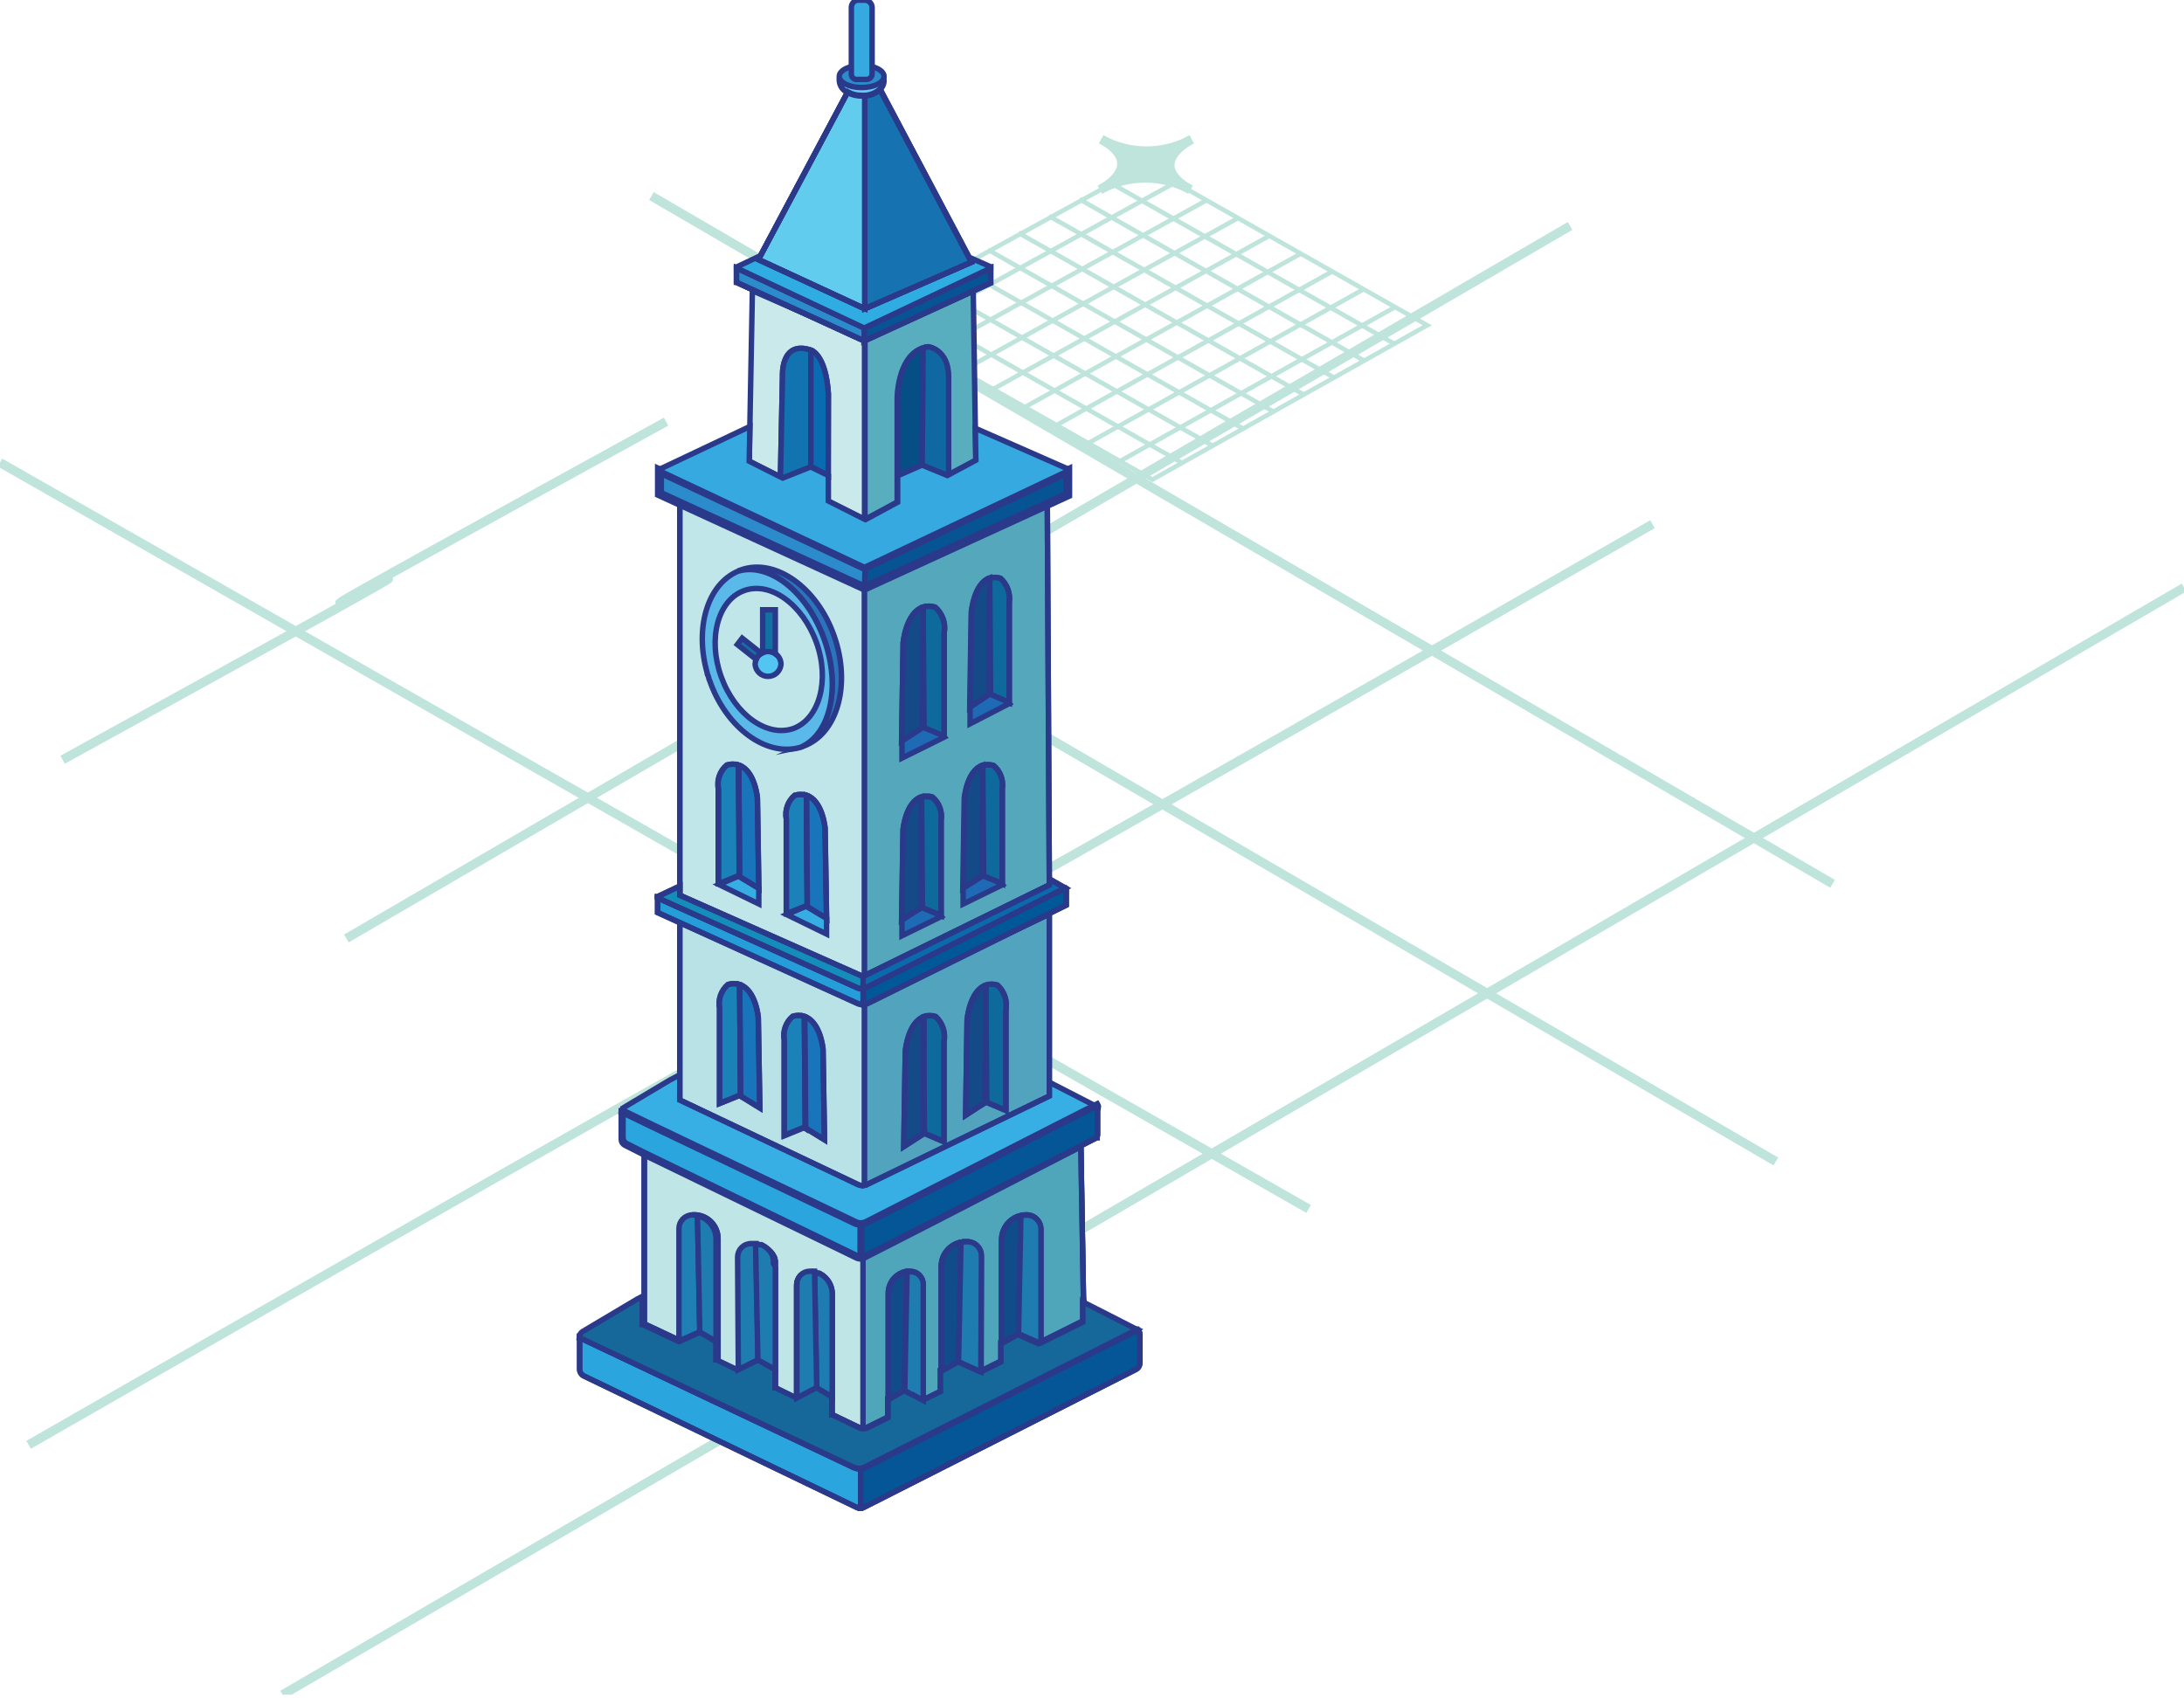 <svg width="360" height="280" viewBox="0 0 360 280" fill="none" xmlns="http://www.w3.org/2000/svg">
<g clip-path="url(#clip0_167_6308)">
<path d="M109.795 69.514C-15.877 138.579 135.992 56.186 10.32 125.25" stroke="#BEE4DC" stroke-width="1.5" stroke-miterlimit="10"/>
<path d="M258.809 37.246C180.035 83.121 135.87 108.842 57.096 154.717" stroke="#BEE4DC" stroke-width="1.5" stroke-miterlimit="10"/>
<path d="M272.386 86.422C81.555 195.952 195.545 128.667 4.714 238.197" stroke="#BEE4DC" stroke-width="1.5" stroke-miterlimit="10"/>
<path d="M360 96.866L46.582 279.391" stroke="#BEE4DC" stroke-width="1.5" stroke-miterlimit="10"/>
<path d="M107.38 32.325L302.07 145.705" stroke="#BEE4DC" stroke-width="1.5" stroke-miterlimit="10"/>
<path d="M160.395 114.419L292.718 191.48" stroke="#BEE4DC" stroke-width="1.5" stroke-miterlimit="10"/>
<path d="M6.10352e-05 76.26L215.701 199.305" stroke="#BEE4DC" stroke-width="1.5" stroke-miterlimit="10"/>
<path d="M196.413 22.98C196.413 22.98 188.531 26.91 196.234 31.274L188.888 27.119L196.413 22.98Z" fill="#BEE4DC" stroke="#BEE4DC" stroke-width="1.5" stroke-miterlimit="10"/>
<path d="M196.413 22.98C194.131 24.229 191.575 24.884 188.978 24.884C186.381 24.884 183.825 24.229 181.543 22.98L188.889 27.149L196.413 22.98Z" fill="#BEE4DC" stroke="#BEE4DC" stroke-width="1.5" stroke-miterlimit="10"/>
<path d="M181.333 31.26C181.333 31.26 189.245 27.315 181.527 22.95L188.873 27.12L181.333 31.26Z" fill="#BEE4DC" stroke="#BEE4DC" stroke-width="1.5" stroke-miterlimit="10"/>
<path d="M181.333 31.259C183.616 30.011 186.172 29.357 188.769 29.357C191.366 29.357 193.921 30.011 196.204 31.259L188.858 27.105L181.333 31.259Z" fill="#BEE4DC" stroke="#BEE4DC" stroke-width="1.5" stroke-miterlimit="10"/>
<path d="M151.696 153.81C149.348 155.163 146.697 155.889 143.993 155.921C141.29 155.952 138.623 155.288 136.245 153.99L143.829 158.31L151.696 153.81Z" fill="#BEE4DC" stroke="#BEE4DC" stroke-width="1.5" stroke-miterlimit="10"/>
<path d="M151.698 153.81C151.698 153.81 143.459 158.1 151.43 162.645L143.831 158.31L151.698 153.81Z" fill="#BEE4DC" stroke="#BEE4DC" stroke-width="1.5" stroke-miterlimit="10"/>
<path d="M135.949 162.84C138.3 161.484 140.955 160.754 143.664 160.72C146.372 160.686 149.045 161.348 151.429 162.645L143.83 158.31L135.949 162.84Z" fill="#BEE4DC" stroke="#BEE4DC" stroke-width="1.5" stroke-miterlimit="10"/>
<path d="M135.949 162.84C135.949 162.84 144.202 158.535 136.246 153.99L143.83 158.31L135.949 162.84Z" fill="#BEE4DC" stroke="#BEE4DC" stroke-width="1.5" stroke-miterlimit="10"/>
<path d="M182.954 30.105L229.827 56.669" stroke="#BEE4DC" stroke-width="0.75" stroke-miterlimit="10"/>
<path d="M177.941 32.85L224.858 59.46" stroke="#BEE4DC" stroke-width="0.75" stroke-miterlimit="10"/>
<path d="M172.916 35.61L219.893 62.25" stroke="#BEE4DC" stroke-width="0.75" stroke-miterlimit="10"/>
<path d="M167.874 38.385L214.911 65.055" stroke="#BEE4DC" stroke-width="0.75" stroke-miterlimit="10"/>
<path d="M162.835 41.16L209.901 67.86" stroke="#BEE4DC" stroke-width="0.75" stroke-miterlimit="10"/>
<path d="M157.778 43.935L204.904 70.665" stroke="#BEE4DC" stroke-width="0.75" stroke-miterlimit="10"/>
<path d="M152.707 46.725L199.877 73.485" stroke="#BEE4DC" stroke-width="0.75" stroke-miterlimit="10"/>
<path d="M147.622 49.515L194.851 76.32" stroke="#BEE4DC" stroke-width="0.75" stroke-miterlimit="10"/>
<path d="M147.95 55.305L193.707 30.09" stroke="#BEE4DC" stroke-width="0.75" stroke-miterlimit="10"/>
<path d="M153.169 58.275L198.882 33.015" stroke="#BEE4DC" stroke-width="0.75" stroke-miterlimit="10"/>
<path d="M158.388 61.23L204.056 35.955" stroke="#BEE4DC" stroke-width="0.75" stroke-miterlimit="10"/>
<path d="M163.608 64.2L209.231 38.88" stroke="#BEE4DC" stroke-width="0.75" stroke-miterlimit="10"/>
<path d="M168.841 67.17L214.405 41.82" stroke="#BEE4DC" stroke-width="0.75" stroke-miterlimit="10"/>
<path d="M174.061 70.14L219.595 44.745" stroke="#BEE4DC" stroke-width="0.75" stroke-miterlimit="10"/>
<path d="M179.295 73.11L224.769 47.685" stroke="#BEE4DC" stroke-width="0.75" stroke-miterlimit="10"/>
<path d="M184.531 76.08L229.947 50.625" stroke="#BEE4DC" stroke-width="0.75" stroke-miterlimit="10"/>
<path d="M189.959 79.065L143.012 52.41L188.74 27.27L235.256 53.625L189.959 79.065Z" stroke="#BEE4DC" stroke-width="0.75" stroke-miterlimit="10"/>
<path d="M111.918 221.04V221.13L111.813 221.085L111.918 221.04Z" fill="#25A6DF" stroke="#2A398A" stroke-width="0.9" stroke-miterlimit="10"/>
<path d="M121.495 225.689L118.075 224.099L121.495 225.734H121.584L121.495 225.689ZM131.25 230.429H131.354V230.339L131.25 230.429ZM152.872 201.389L151.816 201.899L143.072 206.189C142.868 206.289 142.645 206.34 142.418 206.339C142.265 206.361 142.11 206.361 141.957 206.339H141.883H141.749L130.298 201.104L129.956 201.299L129.272 201.644L141.347 207.509C141.512 207.596 141.698 207.632 141.883 207.614C142.017 207.608 142.149 207.572 142.269 207.509L142.418 207.434L153.541 201.749L152.872 201.389ZM146.389 230.759V233.759L143.028 235.424C142.807 235.539 142.562 235.595 142.314 235.589H142.21C142.013 235.578 141.821 235.527 141.645 235.439H141.734C141.915 235.529 142.113 235.58 142.314 235.589C142.596 235.607 142.878 235.551 143.132 235.424L146.478 233.759V230.684L146.389 230.759ZM155.103 226.004V229.409L152.307 230.789H152.188V230.984L155.162 229.484V225.989L155.103 226.004ZM178.599 214.499H178.509V217.784L171.535 221.249V210.929L168.04 209.144L167.832 219.854L171.297 221.354L171.535 221.249L178.599 217.739V214.499Z" fill="#1F7CB0"/>
<path d="M142.314 235.589C142.562 235.595 142.807 235.539 143.028 235.424L146.389 233.759V230.759L146.478 230.684V233.759L143.132 235.424C142.878 235.551 142.596 235.607 142.314 235.589ZM142.314 235.589H142.21C142.013 235.578 141.821 235.527 141.645 235.439H141.734C141.915 235.529 142.113 235.58 142.314 235.589ZM171.535 221.249L178.509 217.784V214.499H178.599V217.739L171.535 221.249ZM171.535 221.249V210.929L168.04 209.144L167.832 219.854L171.297 221.354L171.535 221.249ZM121.495 225.689L118.075 224.099L121.495 225.734H121.584L121.495 225.689ZM131.25 230.429H131.354V230.339L131.25 230.429ZM152.872 201.389L151.816 201.899L143.072 206.189C142.868 206.289 142.645 206.34 142.418 206.339C142.265 206.361 142.11 206.361 141.957 206.339H141.883H141.749L130.298 201.104L129.956 201.299L129.272 201.644L141.347 207.509C141.512 207.596 141.698 207.632 141.883 207.614C142.017 207.608 142.149 207.572 142.269 207.509L142.418 207.434L153.541 201.749L152.872 201.389ZM155.103 226.004V229.409L152.307 230.789H152.188V230.984L155.162 229.484V225.989L155.103 226.004Z" stroke="#2A398A" stroke-width="0.9" stroke-miterlimit="10"/>
<path d="M141.882 242.1V248.655C141.667 248.675 141.45 248.633 141.258 248.535L96.244 226.845C96.036 226.744 95.861 226.587 95.737 226.39C95.614 226.194 95.547 225.967 95.545 225.735V220.53L140.752 241.965C141.11 242.113 141.5 242.159 141.882 242.1Z" fill="#2AA5DE" stroke="#2A398A" stroke-width="0.9" stroke-miterlimit="10"/>
<path d="M187.89 220.005V224.67C187.892 224.899 187.83 225.125 187.712 225.321C187.594 225.517 187.424 225.676 187.221 225.78L142.341 248.535C142.196 248.604 142.039 248.645 141.879 248.655V242.1C142.16 242.085 142.434 242.008 142.683 241.875L187.592 219.195C187.79 219.417 187.897 219.706 187.89 220.005Z" fill="#045696" stroke="#2A398A" stroke-width="0.9" stroke-miterlimit="10"/>
<path d="M187.892 220.005V224.67C187.895 224.899 187.833 225.125 187.715 225.321C187.597 225.517 187.426 225.676 187.223 225.78L142.343 248.535C142.199 248.604 142.042 248.645 141.882 248.655C141.667 248.675 141.45 248.634 141.258 248.535L96.244 226.845C96.036 226.744 95.861 226.587 95.737 226.391C95.614 226.194 95.547 225.967 95.545 225.735V220.53L140.752 241.965C141.104 242.133 141.495 242.2 141.882 242.16C142.163 242.145 142.437 242.068 142.685 241.935L187.595 219.255C187.779 219.461 187.885 219.727 187.892 220.005Z" stroke="#2A398A" stroke-width="0.9" stroke-miterlimit="10"/>
<path d="M111.918 221.04V221.13L111.813 221.085L111.918 221.04Z" fill="#C9E9EB" stroke="#2A398A" stroke-width="0.9" stroke-miterlimit="10"/>
<path d="M142.313 207.36V235.53H142.209C142.013 235.518 141.821 235.467 141.644 235.38L137.183 233.235V213.36C137.19 212.679 137.013 212.008 136.669 211.421C136.326 210.834 135.83 210.353 135.235 210.03L135.041 209.925H134.952H134.848L134.238 209.73H134.045H133.748H133.421C132.861 209.73 132.323 209.955 131.927 210.354C131.531 210.753 131.309 211.295 131.309 211.86V230.52H131.205L127.799 228.795V208.935C127.807 208.815 127.807 208.695 127.799 208.575C127.799 208.47 127.799 208.38 127.799 208.29C127.791 208.195 127.791 208.1 127.799 208.005C127.791 207.966 127.791 207.925 127.799 207.885C127.799 207.885 127.799 207.735 127.725 207.66C127.733 207.59 127.733 207.52 127.725 207.45L127.606 207.195L127.472 206.97L127.383 206.805L127.205 206.565L127.026 206.355L126.937 206.265L126.773 206.115L126.565 205.935C126.502 205.877 126.432 205.826 126.357 205.785L126.149 205.665L126 205.575L125.851 205.5H125.688H125.539L125.271 205.41H125.167H124.87H124.067C123.483 205.41 122.923 205.644 122.511 206.06C122.098 206.477 121.866 207.041 121.866 207.63V226.125H121.777L118.357 224.535V204.21C118.357 203.693 118.255 203.181 118.058 202.703C117.862 202.225 117.573 201.791 117.21 201.426C116.847 201.061 116.415 200.772 115.941 200.575C115.467 200.378 114.958 200.278 114.445 200.28C113.86 200.284 113.301 200.521 112.888 200.94C112.476 201.359 112.245 201.925 112.245 202.515V221.055H112.155L106.207 218.25V190.305L129.42 201.57L141.495 207.435C141.66 207.521 141.846 207.558 142.031 207.54C142.166 207.534 142.298 207.498 142.417 207.435L142.313 207.36Z" fill="#4FA4BB" stroke="#2A398A" stroke-width="0.9" stroke-miterlimit="10"/>
<path d="M178.506 214.53V217.815L171.532 221.28V202.635C171.532 202.01 171.286 201.411 170.848 200.97C170.41 200.528 169.816 200.28 169.197 200.28C168.867 200.282 168.537 200.322 168.216 200.4C167.488 200.579 166.824 200.958 166.297 201.495C165.907 201.888 165.599 202.356 165.392 202.871C165.185 203.387 165.084 203.939 165.093 204.495V221.385H165.004V224.385L161.717 226.02V207.03C161.717 206.564 161.577 206.109 161.316 205.725C161.104 205.416 160.822 205.163 160.494 204.988C160.165 204.813 159.799 204.721 159.427 204.72H159.174C158.894 204.719 158.615 204.749 158.341 204.81C157.438 205.002 156.627 205.502 156.045 206.226C155.463 206.95 155.145 207.853 155.144 208.785V225.975H155.04V229.38L152.244 230.76H152.125V211.68C152.125 211.129 151.91 210.601 151.525 210.211C151.141 209.82 150.619 209.599 150.073 209.595C149.836 209.571 149.597 209.571 149.359 209.595C148.652 209.741 148.002 210.09 147.486 210.6C146.803 211.294 146.418 212.232 146.415 213.21V230.64H146.326V233.64L142.965 235.305C142.745 235.419 142.499 235.476 142.251 235.47V207.36L153.375 201.675L178.164 189.03L178.595 214.53H178.506Z" fill="#4FA4BB" stroke="#2A398A" stroke-width="0.9" stroke-miterlimit="10"/>
<path d="M142.313 207.36V235.53H142.209C142.013 235.518 141.821 235.467 141.644 235.38L137.183 233.235V213.36C137.19 212.679 137.013 212.008 136.669 211.421C136.326 210.834 135.83 210.353 135.235 210.03L135.041 209.925H134.952H134.848L134.238 209.73H134.045H133.748H133.421C132.861 209.73 132.323 209.955 131.927 210.354C131.531 210.753 131.309 211.295 131.309 211.86V230.52H131.205L127.799 228.795V208.935C127.807 208.815 127.807 208.695 127.799 208.575C127.799 208.47 127.799 208.38 127.799 208.29C127.791 208.195 127.791 208.1 127.799 208.005C127.791 207.966 127.791 207.925 127.799 207.885C127.799 207.885 127.799 207.735 127.725 207.66C127.733 207.59 127.733 207.52 127.725 207.45L127.606 207.195L127.472 206.97L127.383 206.805L127.205 206.565L127.026 206.355L126.937 206.265L126.773 206.115L126.565 205.935C126.502 205.877 126.432 205.826 126.357 205.785L126.149 205.665L126 205.575L125.851 205.5H125.688H125.539L125.271 205.41H125.167H124.87H124.067C123.483 205.41 122.923 205.644 122.511 206.06C122.098 206.477 121.866 207.041 121.866 207.63V226.125H121.777L118.357 224.535V204.21C118.357 203.693 118.255 203.181 118.058 202.703C117.862 202.225 117.573 201.791 117.21 201.426C116.847 201.061 116.415 200.772 115.941 200.575C115.467 200.378 114.958 200.278 114.445 200.28C113.86 200.284 113.301 200.521 112.888 200.94C112.476 201.359 112.245 201.925 112.245 202.515V221.055H112.155L106.207 218.25V190.305L129.42 201.57L141.495 207.435C141.66 207.521 141.846 207.558 142.031 207.54C142.166 207.534 142.298 207.498 142.417 207.435L142.313 207.36Z" fill="#C0E5E7" stroke="#2A398A" stroke-width="0.9" stroke-miterlimit="10"/>
<path d="M178.506 214.53V217.815L171.532 221.28V202.635C171.532 202.01 171.286 201.411 170.848 200.97C170.41 200.528 169.816 200.28 169.197 200.28C168.867 200.282 168.537 200.322 168.216 200.4C167.488 200.579 166.824 200.958 166.297 201.495C165.907 201.888 165.599 202.356 165.392 202.871C165.185 203.387 165.084 203.939 165.093 204.495V221.385H165.004V224.385L161.717 226.02V207.03C161.717 206.564 161.577 206.109 161.316 205.725C161.104 205.416 160.822 205.163 160.494 204.988C160.165 204.813 159.799 204.721 159.427 204.72H159.174C158.894 204.719 158.615 204.749 158.341 204.81C157.438 205.002 156.627 205.502 156.045 206.226C155.463 206.95 155.145 207.853 155.144 208.785V225.975H155.04V229.38L152.244 230.76H152.125V211.68C152.125 211.129 151.91 210.601 151.525 210.211C151.141 209.82 150.619 209.599 150.073 209.595C149.836 209.571 149.597 209.571 149.359 209.595C148.652 209.741 148.002 210.09 147.486 210.6C146.803 211.294 146.418 212.232 146.415 213.21V230.64H146.326V233.64L142.965 235.305C142.745 235.419 142.499 235.476 142.251 235.47V207.36L153.375 201.675L178.164 189.03L178.595 214.53H178.506Z" fill="#4FA6BB" stroke="#2A398A" stroke-width="0.9" stroke-miterlimit="10"/>
<path d="M178.509 214.53V217.815L171.534 221.28V202.635C171.534 202.01 171.288 201.411 170.851 200.97C170.413 200.528 169.819 200.28 169.2 200.28C168.869 200.282 168.54 200.322 168.218 200.4C167.491 200.579 166.826 200.958 166.3 201.495C165.91 201.888 165.602 202.356 165.395 202.871C165.188 203.387 165.086 203.939 165.095 204.495V221.385H165.006V224.385L161.72 226.02V207.03C161.719 206.564 161.579 206.109 161.318 205.725C161.107 205.416 160.825 205.163 160.496 204.988C160.167 204.813 159.801 204.721 159.43 204.72H159.177C158.897 204.719 158.617 204.749 158.344 204.81C157.44 205.002 156.629 205.502 156.047 206.226C155.465 206.95 155.147 207.853 155.147 208.785V225.975H155.043V229.38L152.247 230.76H152.128V211.68C152.128 211.129 151.912 210.601 151.528 210.211C151.143 209.82 150.621 209.599 150.076 209.595C149.838 209.571 149.599 209.571 149.362 209.595C148.655 209.741 148.004 210.09 147.488 210.6C146.805 211.294 146.42 212.232 146.418 213.21V230.64H146.328V233.64L142.968 235.305C142.747 235.419 142.502 235.476 142.254 235.47H142.15C141.953 235.458 141.761 235.407 141.585 235.32L137.123 233.175V213.36C137.137 212.684 136.968 212.018 136.635 211.432C136.303 210.845 135.819 210.361 135.235 210.03L135.041 209.925H134.952H134.848L134.238 209.73H134.045H133.748H133.421C132.861 209.73 132.323 209.954 131.927 210.354C131.531 210.753 131.309 211.295 131.309 211.86V230.52H131.205L127.799 228.795V208.935C127.807 208.815 127.807 208.695 127.799 208.575C127.799 208.47 127.799 208.38 127.799 208.29C127.791 208.195 127.791 208.1 127.799 208.005C127.791 207.965 127.791 207.924 127.799 207.885C127.799 207.885 127.799 207.735 127.725 207.66C127.733 207.59 127.733 207.52 127.725 207.45L127.606 207.195L127.472 206.97L127.383 206.805L127.205 206.565L127.026 206.355L126.937 206.265L126.773 206.115L126.565 205.935C126.502 205.876 126.432 205.826 126.357 205.785L126.149 205.665L126 205.575L125.851 205.5H125.688H125.539L125.271 205.41H125.167H124.87H124.067C123.483 205.41 122.923 205.644 122.511 206.06C122.098 206.476 121.866 207.041 121.866 207.63V226.125H121.777L118.357 224.535V204.21C118.357 203.692 118.255 203.18 118.058 202.702C117.862 202.225 117.573 201.791 117.21 201.426C116.847 201.06 116.415 200.771 115.941 200.575C115.467 200.378 114.958 200.278 114.445 200.28C113.86 200.284 113.301 200.521 112.888 200.94C112.476 201.358 112.245 201.925 112.245 202.515V221.055H112.155L106.207 218.25V190.305L129.42 201.57L141.495 207.435C141.66 207.521 141.846 207.557 142.031 207.54C142.166 207.533 142.298 207.497 142.417 207.435L142.566 207.36L153.689 201.675L178.167 189.03L178.598 214.53H178.509Z" stroke="#2A398A" stroke-width="0.9" stroke-miterlimit="10"/>
<path d="M178.656 217.785L171.592 221.295V221.205L178.566 217.725L178.507 214.455L178.596 214.5L178.656 217.785Z" fill="#4FA4BB" stroke="#2A398A" stroke-width="0.9" stroke-miterlimit="10"/>
<path d="M115.352 219.569L111.917 221.069V202.529C111.917 201.939 112.149 201.373 112.561 200.954C112.973 200.536 113.533 200.298 114.118 200.294C114.403 200.293 114.687 200.323 114.966 200.384L115.144 208.889L115.352 219.569Z" fill="#1E80B4" stroke="#2A398A" stroke-width="0.9" stroke-miterlimit="10"/>
<path d="M118.03 204.21V221.13L115.353 219.63L115.145 208.935L114.967 200.43C115.834 200.624 116.609 201.11 117.166 201.808C117.723 202.506 118.028 203.374 118.03 204.27V204.21Z" fill="#1F7CB0" stroke="#2A398A" stroke-width="0.9" stroke-miterlimit="10"/>
<path d="M187.49 219.15L142.58 241.83C142.338 241.964 142.068 242.041 141.792 242.055C141.405 242.096 141.014 242.029 140.662 241.86L95.544 220.53H95.455C95.462 220.324 95.52 220.123 95.624 219.945C95.728 219.766 95.874 219.617 96.05 219.51L104.972 214.2L105.849 213.735V218.37H105.939L111.887 221.175H111.976L115.322 219.675H115.411L117.999 221.175V224.175H118.088L121.508 225.81H121.598H121.702L124.884 224.22H124.973L127.635 225.72L127.754 225.81V228.81H127.843L131.249 230.445H131.353L134.535 228.75H134.624L137.093 230.25V233.25H137.182L141.643 235.395C141.82 235.483 142.012 235.534 142.208 235.545H142.313C142.56 235.551 142.806 235.494 143.026 235.38L146.387 233.715V230.715H146.476L148.945 229.215H149.034L150.179 229.845H150.313L152.023 230.79H152.112H152.231L155.027 229.41V226.005H155.131L157.823 224.505H157.927L161.6 226.17H161.704L164.991 224.535V221.535H165.08L167.712 220.035H167.816L171.192 221.535L171.43 221.43H171.519L178.493 217.965V214.68H178.582L187.118 219.03C187.248 219.049 187.374 219.089 187.49 219.15Z" fill="#17689A" stroke="#2A398A" stroke-width="0.9" stroke-miterlimit="10"/>
<path d="M168.276 200.4L168.098 209.145L167.89 219.855L165.153 221.355V204.435C165.144 203.879 165.246 203.327 165.453 202.811C165.66 202.296 165.968 201.828 166.358 201.435C166.892 200.92 167.555 200.562 168.276 200.4Z" fill="#0F4C89" stroke="#2A398A" stroke-width="0.9" stroke-miterlimit="10"/>
<path d="M171.594 202.635V221.295L171.356 221.4L167.892 219.9L168.1 209.19L168.278 200.445C168.6 200.367 168.929 200.327 169.26 200.325C169.871 200.325 170.458 200.567 170.895 200.998C171.332 201.43 171.583 202.018 171.594 202.635Z" fill="#1F7CB0" stroke="#2A398A" stroke-width="0.9" stroke-miterlimit="10"/>
<path d="M158.402 204.794L158.001 224.474L155.205 226.049V208.769C155.206 207.838 155.524 206.934 156.106 206.211C156.688 205.487 157.498 204.987 158.402 204.794Z" fill="#0F4C89" stroke="#2A398A" stroke-width="0.9" stroke-miterlimit="10"/>
<path d="M149.421 209.669L149.049 229.244L146.492 230.744V213.284C146.495 212.306 146.879 211.369 147.562 210.674C148.074 210.168 148.719 209.819 149.421 209.669Z" fill="#0F4C89" stroke="#2A398A" stroke-width="0.9" stroke-miterlimit="10"/>
<path d="M152.186 211.68V230.88L150.402 229.89H150.268L149.138 229.245L149.509 209.67C149.747 209.646 149.986 209.646 150.223 209.67C150.741 209.696 151.229 209.917 151.593 210.289C151.957 210.661 152.168 211.157 152.186 211.68Z" fill="#1F7CB0" stroke="#2A398A" stroke-width="0.9" stroke-miterlimit="10"/>
<path d="M124.974 224.16L121.702 225.795V225.705L121.583 207.24C121.583 206.651 121.815 206.087 122.228 205.67C122.64 205.254 123.2 205.02 123.784 205.02H124.587L124.974 224.16Z" fill="#1F7CB0" stroke="#2A398A" stroke-width="0.9" stroke-miterlimit="10"/>
<path d="M137.182 213.36V230.295L134.624 228.795L134.267 209.745L134.877 209.94H134.981H135.07L135.263 210.045C135.846 210.368 136.332 210.844 136.669 211.422C137.007 212 137.184 212.659 137.182 213.33V213.36Z" fill="#1F7CB0" stroke="#2A398A" stroke-width="0.9" stroke-miterlimit="10"/>
<path d="M134.625 228.735L131.354 230.46V211.71C131.354 211.145 131.576 210.603 131.972 210.204C132.368 209.804 132.905 209.58 133.465 209.58H133.793H134.075H134.268L134.625 228.735Z" fill="#1F7CB0" stroke="#2A398A" stroke-width="0.9" stroke-miterlimit="10"/>
<path d="M165.154 221.43L165.124 221.445" stroke="#2A398A" stroke-width="0.9" stroke-miterlimit="10"/>
<path d="M161.779 207.03L161.675 226.155L158.002 224.49L158.404 204.81C158.677 204.749 158.956 204.719 159.236 204.72H159.489C159.861 204.721 160.227 204.813 160.556 204.988C160.885 205.163 161.167 205.416 161.378 205.725C161.639 206.109 161.779 206.564 161.779 207.03Z" fill="#1F7CB0" stroke="#2A398A" stroke-width="0.9" stroke-miterlimit="10"/>
<path d="M127.799 208.935V225.795L127.68 225.705L124.929 224.205L124.543 205.11H124.84H124.944L125.212 205.2H125.361H125.524L125.673 205.275L125.822 205.365L126.03 205.485C126.105 205.527 126.175 205.577 126.238 205.635L126.446 205.815L126.61 205.965L126.699 206.055L126.878 206.265L127.056 206.505L127.145 206.67L127.279 206.895L127.398 207.15C127.406 207.22 127.406 207.291 127.398 207.36C127.398 207.36 127.398 207.51 127.472 207.585C127.464 207.625 127.464 207.666 127.472 207.705C127.464 207.8 127.464 207.896 127.472 207.99C127.472 208.08 127.472 208.17 127.472 208.275C127.609 208.48 127.719 208.702 127.799 208.935Z" fill="#1F7CB0" stroke="#2A398A" stroke-width="0.9" stroke-miterlimit="10"/>
<path d="M180.65 182.28L142.447 201.78C142.236 201.881 142.01 201.947 141.778 201.975C141.446 202.006 141.111 201.944 140.812 201.795L102.356 183.42C102.363 183.247 102.413 183.078 102.502 182.928C102.59 182.779 102.713 182.654 102.861 182.565L110.401 178.065L140.559 162.255C140.707 162.181 140.87 162.143 141.035 162.143C141.2 162.143 141.362 162.181 141.51 162.255L180.279 182.175C180.41 182.176 180.538 182.212 180.65 182.28Z" fill="#37AFE4" stroke="#2A398A" stroke-width="0.9" stroke-miterlimit="10"/>
<path d="M141.777 201.93V207.54C141.592 207.557 141.407 207.521 141.242 207.435L129.167 201.57L105.953 190.305L102.979 188.805C102.803 188.715 102.656 188.578 102.554 188.408C102.451 188.239 102.398 188.043 102.399 187.845V183.345L106.861 185.505L140.796 201.72C141.097 201.881 141.437 201.954 141.777 201.93Z" fill="#2AA5DE" stroke="#2A398A" stroke-width="0.9" stroke-miterlimit="10"/>
<path d="M180.916 183.03V187.035C180.923 187.075 180.923 187.115 180.916 187.155C180.901 187.242 180.876 187.328 180.842 187.41V187.485V187.56H180.768L180.634 187.635L178.463 188.745L153.733 201.375L142.609 207.06L142.461 207.135C142.341 207.197 142.209 207.233 142.074 207.24V201.93C142.306 201.902 142.532 201.836 142.743 201.735L175.459 185.04L180.902 182.28C180.997 182.52 181.002 182.786 180.916 183.03Z" fill="#045696" stroke="#2A398A" stroke-width="0.9" stroke-miterlimit="10"/>
<path d="M180.919 183.03V187.035C180.925 187.074 180.925 187.115 180.919 187.155C180.903 187.242 180.878 187.328 180.844 187.41V187.485V187.56H180.77L180.636 187.635L178.465 188.745L153.735 201.375L142.612 207.06L142.463 207.135C142.343 207.197 142.211 207.233 142.076 207.24C141.891 207.257 141.706 207.221 141.541 207.135L129.466 201.27L106.253 190.005L103.278 188.505C103.103 188.415 102.955 188.278 102.853 188.108C102.75 187.939 102.697 187.743 102.698 187.545V183.045L107.16 185.205L141.095 201.42C141.394 201.568 141.729 201.631 142.061 201.6C142.294 201.572 142.519 201.506 142.731 201.405L175.446 184.71L180.889 181.95C180.989 182.111 181.045 182.296 181.05 182.486C181.055 182.676 181.01 182.863 180.919 183.03Z" stroke="#2A398A" stroke-width="0.9" stroke-miterlimit="10"/>
<path d="M142.506 165.03V195.42C142.15 195.492 141.781 195.45 141.45 195.3L112.051 181.35V152.085L141.584 164.82C141.875 164.949 142.188 165.02 142.506 165.03Z" fill="#B8E2E5" stroke="#2A398A" stroke-width="0.9" stroke-miterlimit="10"/>
<path d="M172.962 150.69V180.69L142.908 195.285C142.781 195.348 142.646 195.393 142.507 195.42V165.03C142.827 165.029 143.143 164.952 143.429 164.805L172.962 150.69Z" fill="#51A3BE" stroke="#2A398A" stroke-width="0.9" stroke-miterlimit="10"/>
<path d="M172.961 150.69V180.69L142.908 195.285C142.78 195.348 142.645 195.393 142.506 195.42C142.15 195.492 141.781 195.45 141.45 195.3L112.051 181.35V152.085L141.584 164.82C141.877 164.939 142.19 165 142.506 165C142.827 164.999 143.142 164.922 143.428 164.775L172.961 150.69Z" stroke="#2A398A" stroke-width="0.9" stroke-miterlimit="10"/>
<path d="M122.075 180.705L121.882 180.6L118.61 181.92V166.23C118.475 165.508 118.534 164.764 118.78 164.073C119.025 163.382 119.449 162.77 120.008 162.3C120.635 162.118 121.299 162.118 121.926 162.3L122.075 180.705Z" fill="#1B82B9" stroke="#2A398A" stroke-width="0.9" stroke-miterlimit="10"/>
<path d="M125.242 182.655L122.075 180.705L121.926 162.33C124.603 163.215 124.989 167.76 124.989 167.76L125.242 182.655Z" fill="#1875BC" stroke="#2A398A" stroke-width="0.9" stroke-miterlimit="10"/>
<path d="M125.242 182.655L122.075 180.705L121.882 180.6L118.61 181.92V166.23C118.475 165.508 118.534 164.764 118.78 164.073C119.025 163.382 119.449 162.77 120.008 162.3C120.635 162.118 121.299 162.118 121.926 162.3C124.603 163.185 124.99 167.73 124.99 167.73L125.242 182.655Z" stroke="#2A398A" stroke-width="0.9" stroke-miterlimit="10"/>
<path d="M132.736 186.03L132.558 185.91L129.271 187.245V171.465C129.141 170.746 129.202 170.005 129.447 169.317C129.693 168.63 130.114 168.02 130.669 167.55C131.294 167.352 131.963 167.352 132.588 167.55L132.736 186.03Z" fill="#1B82B9" stroke="#2A398A" stroke-width="0.9" stroke-miterlimit="10"/>
<path d="M135.901 187.905L132.734 185.955L132.585 167.58C135.262 168.465 135.663 172.995 135.663 172.995L135.901 187.905Z" fill="#1875BC" stroke="#2A398A" stroke-width="0.9" stroke-miterlimit="10"/>
<path d="M135.904 187.905L132.736 185.955L132.558 185.835L129.271 187.17V171.465C129.141 170.746 129.202 170.005 129.447 169.317C129.693 168.63 130.114 168.02 130.669 167.55C131.294 167.352 131.963 167.352 132.588 167.55C135.264 168.435 135.666 172.965 135.666 172.965L135.904 187.905Z" stroke="#2A398A" stroke-width="0.9" stroke-miterlimit="10"/>
<path d="M162.344 181.8L162.523 181.68L165.809 183.075V166.53C165.942 165.779 165.883 165.007 165.638 164.285C165.394 163.564 164.972 162.917 164.411 162.405C163.787 162.207 163.117 162.207 162.493 162.405L162.344 181.8Z" fill="#0E6A9D" stroke="#2A398A" stroke-width="0.9" stroke-miterlimit="10"/>
<path d="M159.175 183.855L162.343 181.8L162.492 162.45C159.815 163.38 159.413 168.165 159.413 168.165L159.175 183.855Z" fill="#144A88" stroke="#2A398A" stroke-width="0.9" stroke-miterlimit="10"/>
<path d="M159.175 183.855L162.343 181.8L162.521 181.68L165.808 183.075V166.53C165.94 165.779 165.882 165.007 165.637 164.285C165.393 163.564 164.97 162.917 164.41 162.405C163.786 162.207 163.116 162.207 162.492 162.405C159.815 163.335 159.413 168.12 159.413 168.12L159.175 183.855Z" stroke="#2A398A" stroke-width="0.9" stroke-miterlimit="10"/>
<path d="M152.155 186.93L152.334 186.81L155.605 188.205V171.705C155.742 170.953 155.687 170.179 155.445 169.454C155.203 168.73 154.783 168.08 154.222 167.565C153.593 167.368 152.919 167.368 152.289 167.565L152.155 186.93Z" fill="#0E6A9D" stroke="#2A398A" stroke-width="0.9" stroke-miterlimit="10"/>
<path d="M148.975 189.03L152.157 186.975L152.291 167.625C149.629 168.555 149.228 173.34 149.228 173.34L148.975 189.03Z" fill="#144A88" stroke="#2A398A" stroke-width="0.9" stroke-miterlimit="10"/>
<path d="M148.975 189.029L152.157 186.974L152.336 186.854L155.607 188.249V171.749C155.744 170.998 155.689 170.223 155.447 169.499C155.205 168.774 154.785 168.124 154.224 167.609C153.595 167.412 152.921 167.412 152.291 167.609C149.629 168.539 149.228 173.324 149.228 173.324L148.975 189.029Z" stroke="#2A398A" stroke-width="0.9" stroke-miterlimit="10"/>
<path d="M121.926 162.33L122.075 180.705" stroke="#2A398A" stroke-width="0.9" stroke-miterlimit="10"/>
<path d="M132.661 167.58L132.809 185.955" stroke="#2A398A" stroke-width="0.9" stroke-miterlimit="10"/>
<path d="M152.231 167.415L152.38 186.93" stroke="#2A398A" stroke-width="0.9" stroke-miterlimit="10"/>
<path d="M162.507 162.3L162.656 181.8" stroke="#2A398A" stroke-width="0.9" stroke-miterlimit="10"/>
<path d="M142.506 96.945V160.875L142.268 160.995L142.179 161.025L112.051 147.645V83.07L142.506 96.945Z" fill="#C0E6E9" stroke="#2A398A" stroke-width="0.9" stroke-miterlimit="10"/>
<path d="M172.977 145.92L142.507 160.875V96.945L172.635 83.07L172.962 144.93L172.977 145.92Z" fill="#55A8BC" stroke="#2A398A" stroke-width="0.9" stroke-miterlimit="10"/>
<path d="M172.976 145.92L142.506 160.875L142.268 160.995L142.179 161.025L112.051 147.645V83.07L142.506 96.945L172.634 83.07L172.961 144.93L172.976 145.92Z" stroke="#2A398A" stroke-width="0.9" stroke-miterlimit="10"/>
<path d="M142.267 162.975V165.615C141.956 165.628 141.647 165.572 141.36 165.45L108.377 150.45V148.005L141.33 162.84C141.626 162.966 141.948 163.013 142.267 162.975Z" fill="#249DD8" stroke="#2A398A" stroke-width="0.9" stroke-miterlimit="10"/>
<path d="M175.757 146.49V149.22L143.041 165.42C142.811 165.526 142.564 165.592 142.312 165.615V162.975C142.494 162.95 142.67 162.894 142.833 162.81L175.638 146.4L175.757 146.49Z" fill="#005899" stroke="#2A398A" stroke-width="0.9" stroke-miterlimit="10"/>
<path d="M175.755 146.49V149.22L143.039 165.42C142.809 165.526 142.563 165.592 142.311 165.615C142 165.628 141.69 165.572 141.404 165.45L108.42 150.45V148.005L141.374 162.84C141.671 162.961 141.993 163.002 142.311 162.96C142.492 162.935 142.668 162.879 142.831 162.795L175.636 146.385L175.755 146.49Z" stroke="#2A398A" stroke-width="0.9" stroke-miterlimit="10"/>
<path d="M175.594 146.4L142.789 162.81C142.626 162.894 142.45 162.95 142.269 162.975V160.995L172.962 145.92V144.93L175.594 146.4Z" fill="#0B6AAC" stroke="#2A398A" stroke-width="0.9" stroke-miterlimit="10"/>
<path d="M142.267 160.995V162.975C141.95 163.018 141.627 162.976 141.33 162.855L108.377 148.02V147.825L112.05 146.085V147.585L142.178 160.95L142.267 160.995Z" fill="#148DBB" stroke="#2A398A" stroke-width="0.9" stroke-miterlimit="10"/>
<path d="M175.593 146.4L142.788 162.81C142.625 162.894 142.449 162.95 142.267 162.975C141.95 163.017 141.627 162.976 141.33 162.855L108.377 148.02V147.825L112.05 146.085V147.585L142.178 160.95H142.267L172.96 145.875V144.885L175.593 146.4Z" stroke="#2A398A" stroke-width="0.9" stroke-miterlimit="10"/>
<path d="M121.852 144.525L121.658 144.405L118.521 145.68H118.387V130.035C118.255 129.316 118.315 128.575 118.561 127.887C118.806 127.199 119.229 126.589 119.785 126.12C120.41 125.931 121.077 125.931 121.703 126.12L121.837 142.695L121.852 144.525Z" fill="#1B82B9" stroke="#2A398A" stroke-width="0.9" stroke-miterlimit="10"/>
<path d="M125.076 146.475L121.909 144.525V142.71L121.775 126.135C124.452 127.02 124.853 131.565 124.853 131.565L125.076 146.475Z" fill="#1875BC" stroke="#2A398A" stroke-width="0.9" stroke-miterlimit="10"/>
<path d="M125.077 146.475L121.91 144.525L121.716 144.405L118.579 145.68H118.445V130.035C118.313 129.316 118.373 128.575 118.619 127.887C118.864 127.199 119.287 126.589 119.843 126.12C120.468 125.931 121.135 125.931 121.761 126.12C124.438 127.005 124.839 131.55 124.839 131.55L125.077 146.475Z" stroke="#2A398A" stroke-width="0.9" stroke-miterlimit="10"/>
<path d="M121.909 144.525L121.76 126.135" stroke="#2A398A" stroke-width="0.9" stroke-miterlimit="10"/>
<path d="M125.077 146.475V149.025L118.519 145.83L121.716 144.45L121.909 144.57L125.077 146.475Z" fill="#36AEE4" stroke="#2A398A" stroke-width="0.9" stroke-miterlimit="10"/>
<path d="M133.062 149.475L132.883 149.355L129.731 150.63H129.612V135.03C129.478 134.312 129.536 133.572 129.779 132.884C130.022 132.196 130.441 131.585 130.995 131.115C131.625 130.925 132.297 130.925 132.928 131.115L133.047 147.69L133.062 149.475Z" fill="#1B82B9" stroke="#2A398A" stroke-width="0.9" stroke-miterlimit="10"/>
<path d="M136.247 151.425L133.064 149.475V147.675L132.945 131.1C135.607 131.985 136.009 136.515 136.009 136.515L136.247 151.425Z" fill="#1875BC" stroke="#2A398A" stroke-width="0.9" stroke-miterlimit="10"/>
<path d="M136.244 151.425L133.062 149.475L132.883 149.355L129.731 150.63H129.612V135.03C129.478 134.312 129.536 133.572 129.779 132.884C130.022 132.196 130.441 131.585 130.995 131.115C131.625 130.925 132.297 130.925 132.928 131.115C135.59 132 135.991 136.53 135.991 136.53L136.244 151.425Z" stroke="#2A398A" stroke-width="0.9" stroke-miterlimit="10"/>
<path d="M133.062 149.475L132.913 131.1" stroke="#2A398A" stroke-width="0.9" stroke-miterlimit="10"/>
<path d="M136.245 151.425V153.99L129.672 150.78L132.884 149.4L133.063 149.52L136.245 151.425Z" fill="#36AEE4" stroke="#2A398A" stroke-width="0.9" stroke-miterlimit="10"/>
<path d="M165.213 130.035V145.71L165.049 145.635L162.075 144.435H161.971L161.778 144.54V142.74L161.912 126.24C162.517 126.051 163.165 126.051 163.771 126.24C164.313 126.695 164.731 127.283 164.983 127.948C165.236 128.612 165.315 129.331 165.213 130.035Z" fill="#0E6A9D" stroke="#2A398A" stroke-width="0.9" stroke-miterlimit="10"/>
<path d="M162.001 126.135L161.867 142.635V144.435L158.789 146.385L159.027 131.505C159.027 131.505 159.384 127.02 162.001 126.135Z" fill="#144A88" stroke="#2A398A" stroke-width="0.9" stroke-miterlimit="10"/>
<path d="M165.215 130.035V145.71L165.052 145.635L162.078 144.435H161.974L161.78 144.54L158.702 146.49L158.94 131.61C158.94 131.61 159.327 127.11 161.914 126.18C162.519 125.991 163.168 125.991 163.773 126.18C164.325 126.641 164.748 127.238 165.001 127.915C165.254 128.591 165.328 129.321 165.215 130.035Z" stroke="#2A398A" stroke-width="0.9" stroke-miterlimit="10"/>
<path d="M162.001 125.985L162.135 144.495" stroke="#2A398A" stroke-width="0.9" stroke-miterlimit="10"/>
<path d="M165.244 145.86L158.76 149.04V146.445L161.838 144.495L162.032 144.39L162.136 144.435L165.05 145.635L165.244 145.86Z" fill="#1E6AB4" stroke="#2A398A" stroke-width="0.9" stroke-miterlimit="10"/>
<path d="M166.36 99.345V115.845L166.197 115.77L163.222 114.51H163.118L162.925 114.615V112.725L163.059 95.34C163.663 95.14 164.314 95.14 164.918 95.34C165.468 95.836 165.887 96.461 166.139 97.16C166.39 97.859 166.467 98.609 166.36 99.345Z" fill="#0E6A9D" stroke="#2A398A" stroke-width="0.9" stroke-miterlimit="10"/>
<path d="M163.131 95.265L162.997 112.65V114.54L159.919 116.595L160.157 100.95C160.157 100.95 160.514 96.195 163.131 95.265Z" fill="#144A88" stroke="#2A398A" stroke-width="0.9" stroke-miterlimit="10"/>
<path d="M166.36 99.345V115.845L166.196 115.77L163.222 114.51H163.118L162.925 114.615L159.846 116.67L160.084 101.025C160.084 101.025 160.471 96.27 163.059 95.34C163.662 95.14 164.314 95.14 164.917 95.34C165.467 95.836 165.887 96.461 166.138 97.16C166.39 97.859 166.466 98.609 166.36 99.345Z" stroke="#2A398A" stroke-width="0.9" stroke-miterlimit="10"/>
<path d="M163.146 95.1L163.28 114.555" stroke="#2A398A" stroke-width="0.9" stroke-miterlimit="10"/>
<path d="M166.388 115.979L159.904 119.324V116.594L162.983 114.539L163.176 114.419L163.28 114.479L166.195 115.739L166.388 115.979Z" fill="#1E6AB4" stroke="#2A398A" stroke-width="0.9" stroke-miterlimit="10"/>
<path d="M155.636 104.31V121.35H155.458L152.32 120.045H152.201L151.993 120.18V118.08L152.141 100.08C152.795 99.875 153.495 99.875 154.149 100.08C154.742 100.592 155.192 101.252 155.453 101.994C155.714 102.737 155.777 103.535 155.636 104.31Z" fill="#0E6A9D" stroke="#2A398A" stroke-width="0.9" stroke-miterlimit="10"/>
<path d="M152.157 100.095L152.008 118.095V120.03L148.618 122.16L148.871 105.975C148.871 105.975 149.346 101.055 152.157 100.095Z" fill="#144A88" stroke="#2A398A" stroke-width="0.9" stroke-miterlimit="10"/>
<path d="M155.637 104.31V121.35H155.458L152.321 120.045H152.202L151.993 120.18L148.618 122.16L148.871 105.975C148.871 105.975 149.287 101.055 152.098 100.095C152.751 99.891 153.451 99.891 154.105 100.095C154.704 100.601 155.16 101.257 155.429 101.996C155.698 102.736 155.77 103.534 155.637 104.31Z" stroke="#2A398A" stroke-width="0.9" stroke-miterlimit="10"/>
<path d="M152.173 99.93L152.321 120.045" stroke="#2A398A" stroke-width="0.9" stroke-miterlimit="10"/>
<path d="M155.665 121.515L148.676 124.98V122.16L151.992 120.03L152.2 119.91L152.319 119.97L155.457 121.275L155.665 121.515Z" fill="#1E6AB4" stroke="#2A398A" stroke-width="0.9" stroke-miterlimit="10"/>
<path d="M155.132 135.255V150.945L154.968 150.87L151.994 149.67H151.89L151.696 149.79V147.99L151.83 131.49C152.436 131.301 153.084 131.301 153.689 131.49C154.228 131.941 154.644 132.524 154.896 133.183C155.149 133.842 155.23 134.556 155.132 135.255Z" fill="#0E6A9D" stroke="#2A398A" stroke-width="0.9" stroke-miterlimit="10"/>
<path d="M151.904 131.37L151.77 147.87V149.67L148.618 151.68L148.856 136.785C148.856 136.785 149.302 132.255 151.904 131.37Z" fill="#144A88" stroke="#2A398A" stroke-width="0.9" stroke-miterlimit="10"/>
<path d="M155.131 135.255V150.945L154.968 150.87L151.993 149.67H151.889L151.696 149.79L148.618 151.68L148.856 136.785C148.856 136.785 149.242 132.285 151.83 131.37C152.435 131.181 153.083 131.181 153.689 131.37C154.247 131.832 154.674 132.435 154.927 133.117C155.18 133.799 155.251 134.537 155.131 135.255Z" stroke="#2A398A" stroke-width="0.9" stroke-miterlimit="10"/>
<path d="M151.917 131.22L152.051 149.73" stroke="#2A398A" stroke-width="0.9" stroke-miterlimit="10"/>
<path d="M155.16 151.095L148.676 154.275V151.68L151.754 149.73L151.947 149.61L152.052 149.67L154.966 150.87L155.16 151.095Z" fill="#1E6AB4" stroke="#2A398A" stroke-width="0.9" stroke-miterlimit="10"/>
<path d="M132.395 123.03C132.262 123.091 132.122 123.136 131.979 123.165C136.901 121.035 138.641 113.205 135.86 105.39C133.079 97.575 126.804 92.625 121.659 94.14L122.075 93.975C127.741 91.92 134.641 96.78 137.481 104.805C140.322 112.83 138.061 121.02 132.395 123.03Z" fill="#2B73BA" stroke="#2A398A" stroke-width="0.9" stroke-miterlimit="10"/>
<path d="M135.858 105.42C133.077 97.59 126.802 92.655 121.657 94.17C116.6 96.33 114.459 103.545 116.571 110.94C116.571 111.075 116.571 111.21 116.705 111.36L116.838 111.795C116.838 111.945 116.942 112.095 116.987 112.23C117.136 112.665 117.299 113.085 117.478 113.505C120.452 120.57 126.713 124.785 131.977 123.195C136.899 121.065 138.639 113.235 135.858 105.42ZM130.772 120.105C126.445 121.605 121.136 117.84 118.876 111.555C116.615 105.27 118.34 98.925 122.668 97.365C126.995 95.805 132.289 99.63 134.564 105.9C136.84 112.17 135.04 118.53 130.772 120.105Z" fill="#5AB9E8" stroke="#2A398A" stroke-width="0.9" stroke-miterlimit="10"/>
<path d="M128.735 109.53C128.69 110.07 128.446 110.573 128.051 110.94C127.656 111.307 127.138 111.51 126.601 111.51C126.064 111.51 125.547 111.307 125.151 110.94C124.756 110.573 124.512 110.07 124.467 109.53C124.467 109.257 124.522 108.986 124.631 108.735C124.791 108.313 125.084 107.955 125.464 107.715L125.702 107.58C125.979 107.442 126.284 107.37 126.594 107.37C127.019 107.368 127.435 107.499 127.783 107.745C128.077 107.94 128.317 108.205 128.483 108.516C128.649 108.828 128.736 109.176 128.735 109.53Z" fill="#52C5F2" stroke="#2A398A" stroke-width="0.9" stroke-miterlimit="10"/>
<path d="M127.798 100.53V107.79C127.45 107.543 127.034 107.412 126.608 107.415C126.299 107.415 125.994 107.487 125.716 107.625V100.53H127.798Z" fill="#1271A3" stroke="#2A398A" stroke-width="0.9" stroke-miterlimit="10"/>
<path d="M125.463 107.685C125.083 107.925 124.79 108.283 124.63 108.705L121.537 106.26L122.34 105.21L125.463 107.685Z" fill="#1271A3" stroke="#2A398A" stroke-width="0.9" stroke-miterlimit="10"/>
<path d="M142.595 93.495L142.536 96.93L142.506 96.945L108.705 81.42V77.625L142.506 93.54L142.595 93.495Z" fill="#2C8BCB" stroke="#2A398A" stroke-width="0.9" stroke-miterlimit="10"/>
<path d="M175.995 77.655V81.585L172.634 83.13L142.536 96.93L142.595 93.495L175.995 77.655Z" fill="#075495" stroke="#2A398A" stroke-width="0.9" stroke-miterlimit="10"/>
<path d="M175.995 77.655V81.585L172.634 83.13L142.536 96.93L142.506 96.945L108.705 81.42V77.625L142.506 93.54L142.595 93.495L175.995 77.655Z" stroke="#2A398A" stroke-width="0.9" stroke-miterlimit="10"/>
<path d="M175.995 77.655V81.585L172.634 83.13L142.536 96.93L142.506 96.945L108.705 81.42V77.625L142.506 93.54L142.595 93.495L175.995 77.655Z" stroke="#2A398A" stroke-width="1.5" stroke-miterlimit="10"/>
<path d="M136.542 64.905C136.111 58.335 133.657 57.72 133.657 57.72C128.675 56.055 128.987 61.935 128.987 61.935L128.645 78.63L123.5 76.035L123.604 70.32L124.021 47.925L142.505 56.01V85.635L136.467 82.635L136.542 64.905Z" fill="#CAE9EB" stroke="#2A398A" stroke-width="0.9" stroke-miterlimit="10"/>
<path d="M160.856 75.87L160.766 70.605L160.424 47.925L142.579 56.01V85.635L147.888 82.77V65.655C147.888 65.655 147.888 59.085 151.829 57.465L152.082 57.375C152.373 57.281 152.671 57.211 152.974 57.165C152.974 57.165 156.29 57.6 156.29 62.115V78.285L160.856 75.87Z" fill="#58ADBF" stroke="#2A398A" stroke-width="0.9" stroke-miterlimit="10"/>
<path d="M133.658 57.72V76.98L129.019 78.81L128.647 78.63L128.989 61.935C128.989 61.935 128.677 56.055 133.658 57.72Z" fill="#1173AF" stroke="#2A398A" stroke-width="0.9" stroke-miterlimit="10"/>
<path d="M136.542 64.905V78.405L133.657 76.905V57.72C133.657 57.72 136.111 58.335 136.542 64.905Z" fill="#096BB1" stroke="#2A398A" stroke-width="0.9" stroke-miterlimit="10"/>
<path d="M156.366 78.285V78.48L156.158 78.39L156.366 78.285Z" stroke="#2A398A" stroke-width="0.9" stroke-miterlimit="10"/>
<path d="M152.158 57.375L152.009 76.68L147.964 78.435V65.655C147.964 65.655 147.964 59.085 151.905 57.465L152.158 57.375Z" fill="#064E86" stroke="#2A398A" stroke-width="0.9" stroke-miterlimit="10"/>
<path d="M156.367 62.115V78.285L156.159 78.39L152.01 76.68L152.159 57.375C152.45 57.28 152.748 57.21 153.051 57.165C153.051 57.165 156.367 57.6 156.367 62.115Z" fill="#0F68A2" stroke="#2A398A" stroke-width="0.9" stroke-miterlimit="10"/>
<path d="M175.995 77.295V77.655L142.595 93.495L142.506 93.54L108.705 77.625V77.37L123.501 70.365L123.605 70.32L123.501 76.035L128.647 78.63L129.018 78.81L133.643 76.98L136.543 78.405V82.59L142.58 85.635L142.655 85.665L147.964 82.8V78.435L151.994 76.68L156.158 78.39L156.366 78.285L160.857 75.87L160.767 70.605L175.995 77.295Z" fill="#36A9E0" stroke="#2A398A" stroke-width="0.9" stroke-miterlimit="10"/>
<path d="M142.49 54.06L142.475 55.995L142.46 56.205H142.445L132.065 51.435L132.021 51.42L121.403 46.545V44.175L142.445 54.075L142.49 54.06Z" fill="#2C8BCB" stroke="#2A398A" stroke-width="0.9" stroke-miterlimit="10"/>
<path d="M163.294 44.205V46.65L161.212 47.61L160.424 47.97L142.52 56.175L142.46 56.205L142.475 55.995L142.49 54.06L163.294 44.205Z" fill="#075495" stroke="#2A398A" stroke-width="0.9" stroke-miterlimit="10"/>
<path d="M142.49 54.06L142.475 55.995L142.46 56.205H142.445L132.065 51.435L132.021 51.42L121.403 46.545V44.175L142.445 54.075L142.49 54.06Z" fill="#2C8BCB" stroke="#2A398A" stroke-width="0.9" stroke-miterlimit="10"/>
<path d="M163.294 44.205V46.65L161.212 47.61L160.424 47.97L142.52 56.175L142.46 56.205L142.475 55.995L142.49 54.06L163.294 44.205Z" fill="#075495" stroke="#2A398A" stroke-width="0.9" stroke-miterlimit="10"/>
<path d="M163.294 44.205V46.65L161.212 47.61L160.424 47.955V47.97L142.52 56.175L142.46 56.205H142.446L132.066 51.435L132.021 51.42L121.403 46.545H121.389V44.175H121.403L142.446 54.075L142.49 54.06L163.294 44.205Z" stroke="#2A398A" stroke-width="0.9" stroke-miterlimit="10"/>
<path d="M163.294 43.98V44.205L142.49 54.06L142.445 54.075L121.403 44.175V44.025L125.329 42.165L124.987 42.795L142.52 50.91L142.549 50.895L160.112 43.23L159.666 42.375L163.294 43.98Z" fill="#2FADE3" stroke="#2A398A" stroke-width="0.9" stroke-miterlimit="10"/>
<path d="M142.549 15.765V50.895L125.016 42.78L125.358 42.15L139.738 15.15C140.451 15.536 141.249 15.732 142.058 15.72L142.549 15.765Z" fill="#62CCEE" stroke="#2A398A" stroke-width="0.9" stroke-miterlimit="10"/>
<path d="M160.113 43.23L142.55 50.895V15.764C143.47 15.711 144.345 15.347 145.034 14.729L159.667 42.374L160.113 43.23Z" fill="#1672B1" stroke="#2A398A" stroke-width="0.9" stroke-miterlimit="10"/>
<path d="M160.111 43.23L142.549 50.895L125.016 42.78L125.358 42.15L139.738 15.15C140.451 15.537 141.249 15.733 142.058 15.72H142.579C143.498 15.667 144.373 15.302 145.062 14.685L159.695 42.33L160.111 43.23Z" stroke="#2A398A" stroke-width="0.9" stroke-miterlimit="10"/>
<path d="M145.717 13.29C145.718 13.575 145.657 13.857 145.539 14.116C145.421 14.375 145.248 14.605 145.033 14.79C144.344 15.407 143.469 15.772 142.55 15.825H142.029C141.22 15.838 140.422 15.641 139.709 15.255C139.329 15.088 139.001 14.819 138.76 14.479C138.519 14.138 138.374 13.737 138.341 13.32C138.327 13.185 138.327 13.05 138.341 12.915C138.494 12.477 138.749 12.083 139.086 11.767C139.423 11.451 139.83 11.222 140.274 11.1C140.75 10.92 141.253 10.824 141.761 10.815H142.535H142.966C143.23 10.858 143.489 10.928 143.739 11.025C144.182 11.155 144.588 11.393 144.919 11.717C145.251 12.041 145.499 12.442 145.643 12.885C145.682 13.017 145.707 13.153 145.717 13.29Z" fill="#63CCF0" stroke="#2A398A" stroke-width="0.9" stroke-miterlimit="10"/>
<path d="M142.03 14.43C144.067 14.43 145.718 13.611 145.718 12.6C145.718 11.589 144.067 10.77 142.03 10.77C139.993 10.77 138.342 11.589 138.342 12.6C138.342 13.611 139.993 14.43 142.03 14.43Z" fill="#2C8BCB" stroke="#2A398A" stroke-width="0.9" stroke-miterlimit="10"/>
<path d="M141.524 0.03H142.55C142.869 0.03 143.176 0.158 143.402 0.386C143.628 0.614 143.755 0.923 143.755 1.245V12.165C143.755 12.412 143.657 12.648 143.485 12.823C143.312 12.997 143.077 13.095 142.833 13.095H141.182C140.957 13.095 140.741 13.005 140.583 12.845C140.424 12.684 140.334 12.467 140.334 12.24V1.215C140.334 0.893 140.461 0.584 140.687 0.356C140.913 0.128 141.219 0 141.539 0L141.524 0.03Z" fill="#36A9E0" stroke="#2A398A" stroke-width="0.9" stroke-miterlimit="10"/>
<path d="M160.111 43.23L142.549 50.895L125.016 42.78L125.358 42.15L139.738 15.15C140.451 15.537 141.249 15.733 142.058 15.72H142.579C143.498 15.667 144.373 15.302 145.062 14.685L159.695 42.33L160.111 43.23Z" stroke="#2A398A" stroke-width="0.9" stroke-miterlimit="10"/>
<path d="M134.267 209.685V209.595" stroke="#2A398A" stroke-width="0.9" stroke-miterlimit="10"/>
<path d="M124.586 205.065V205.02" stroke="#2A398A" stroke-width="0.9" stroke-miterlimit="10"/>
<path d="M149.419 209.67V209.595" stroke="#2A398A" stroke-width="0.9" stroke-miterlimit="10"/>
<path d="M158.403 204.795V204.735" stroke="#2A398A" stroke-width="0.9" stroke-miterlimit="10"/>
<path d="M168.275 200.4V200.34" stroke="#2A398A" stroke-width="0.9" stroke-miterlimit="10"/>
<path d="M114.967 200.37V200.28" stroke="#2A398A" stroke-width="0.9" stroke-miterlimit="10"/>
</g>
<defs>
<clipPath id="clip0_167_6308">
<rect width="360" height="279.391" fill="white"/>
</clipPath>
</defs>
</svg>
